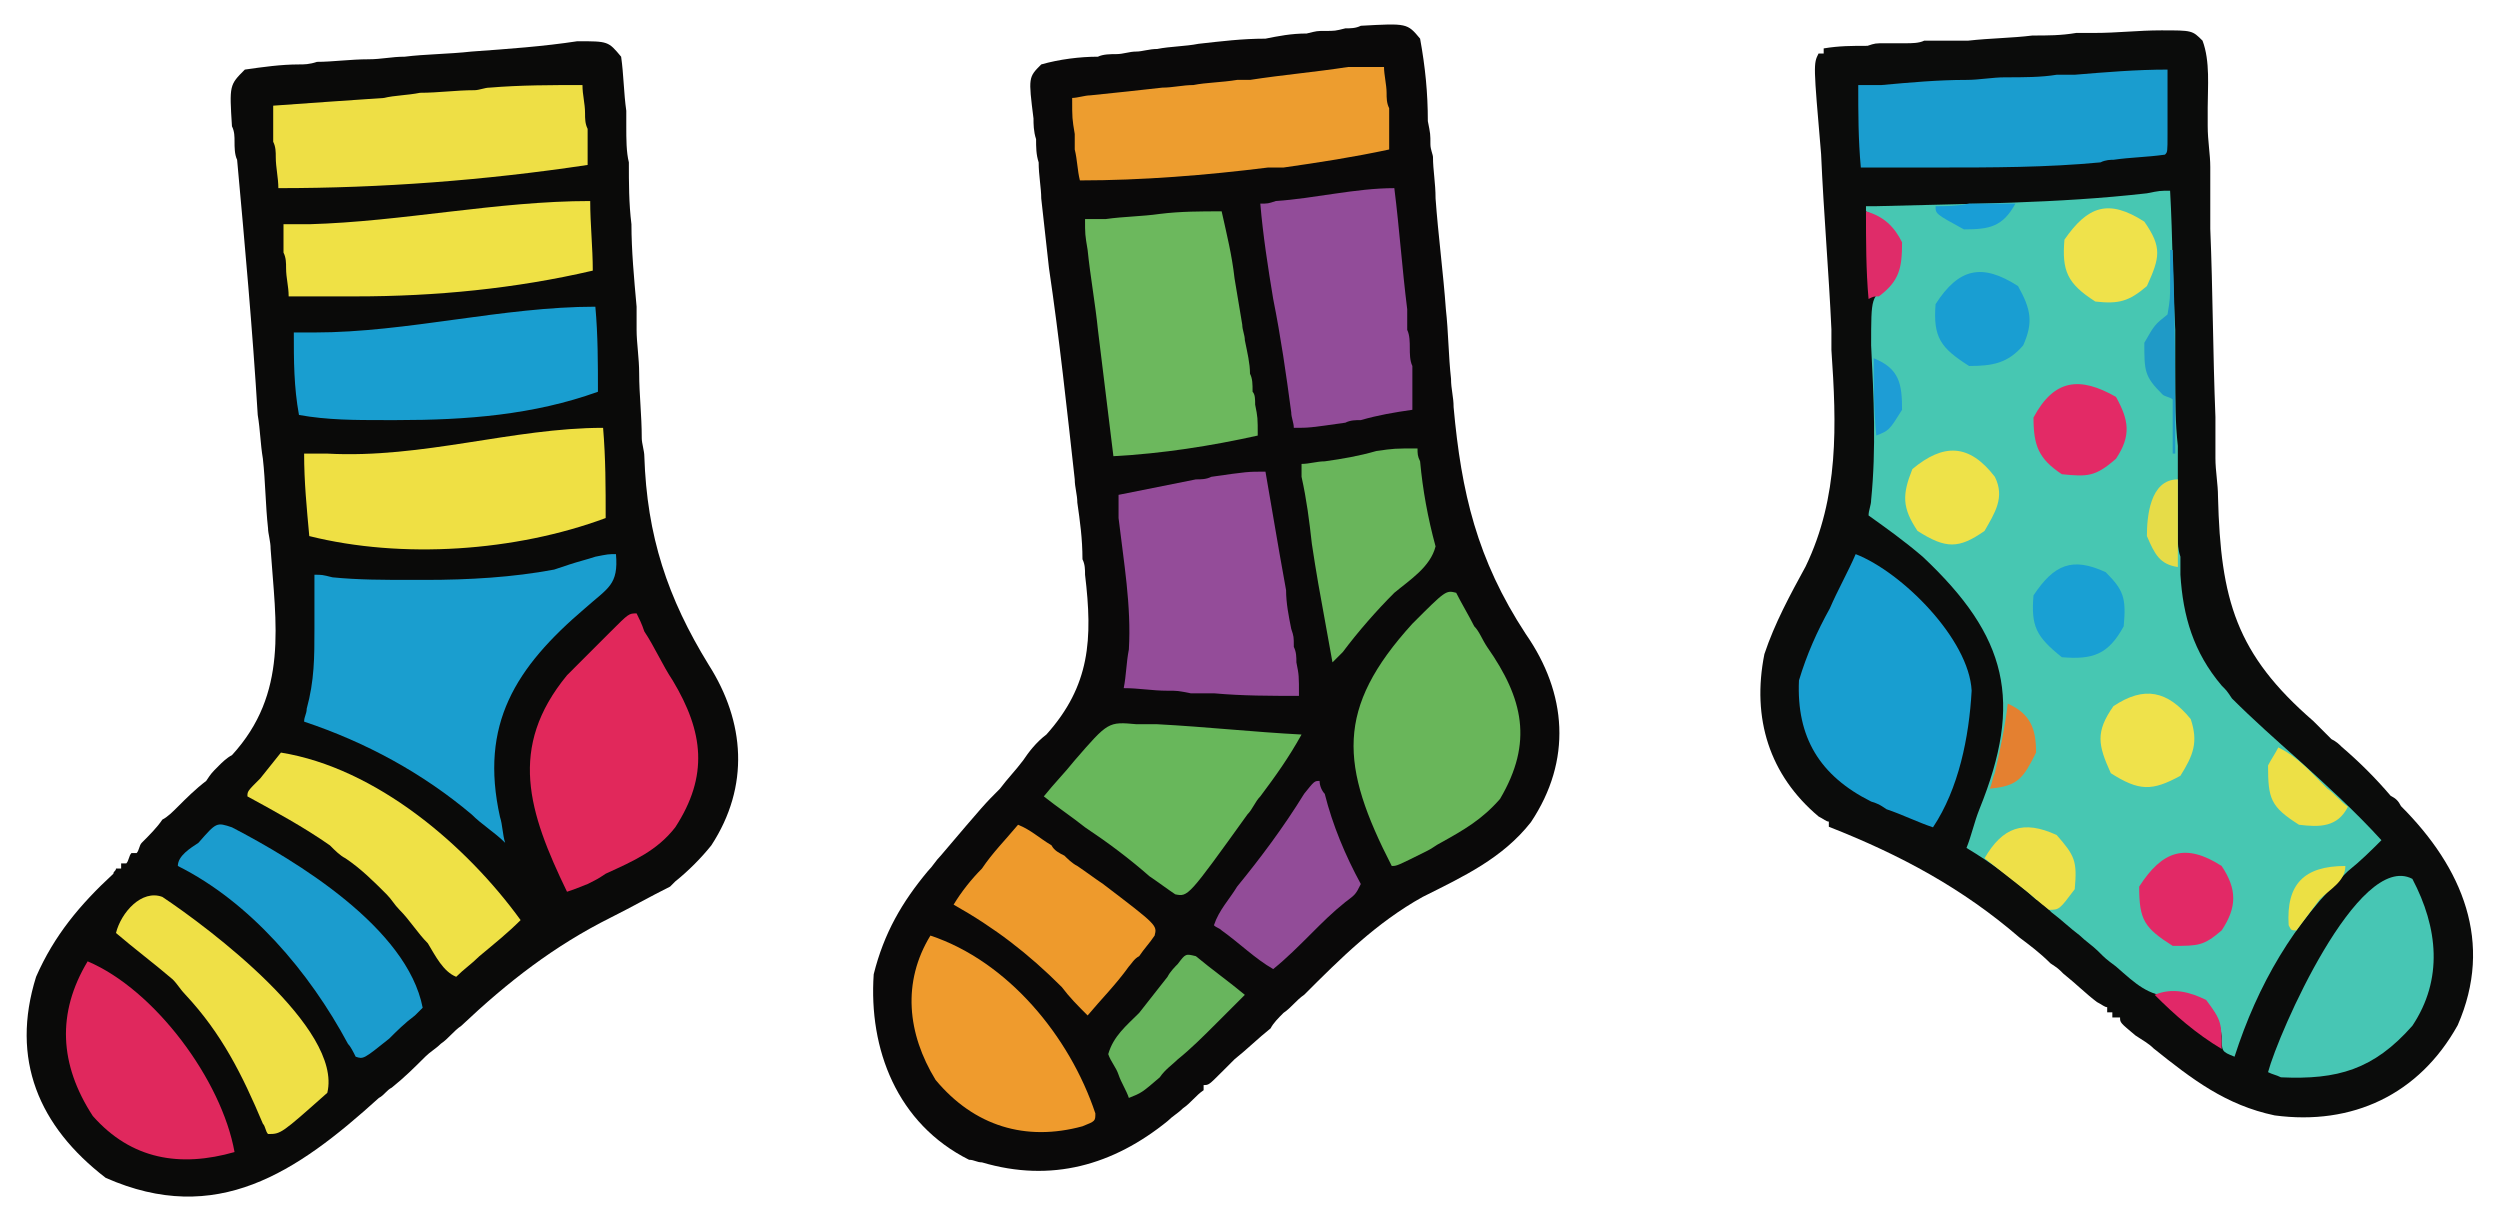 <svg xmlns="http://www.w3.org/2000/svg" version="1.1" viewBox="0 0 970 475" preserveAspectRatio="xMidYMid meet">
<path d="M0 0 C1 7 1 14 2 21 C2 23 2 25 2 27 C2 32 2 37 3 41 C3 49 3 57 4 65 C4 75 5 86 6 97 C6 100 6 103 6 106 C6 111 7 117 7 123 C7 131 8 139 8 148 C8 150 9 153 9 155 C10 186 18 210 34 236 C48 258 50 283 35 306 C31 311 26 316 21 320 C20 321 20 321 19 322 C11 326 4 330 -4 334 C-26 345 -44 359 -62 376 C-65 378 -67 381 -70 383 C-72 385 -74 386 -76 388 C-80 392 -84 396 -89 400 C-91 401 -92 403 -94 404 C-126 433 -157 454 -200 435 C-226 415 -237 389 -227 357 C-220 341 -210 329 -197 317 C-197 316 -196 316 -196 315 C-195 315 -195 315 -194 315 C-194 314 -194 314 -194 313 C-193 313 -193 313 -192 313 C-191 312 -191 310 -190 309 C-189 309 -189 309 -188 309 C-187 308 -187 306 -186 305 C-183 302 -180 299 -178 296 C-176 295 -174 293 -172 291 C-169 288 -165 284 -161 281 C-159 278 -159 278 -156 275 C-155 274 -153 272 -151 271 C-129 247 -134 220 -136 191 C-136 188 -137 185 -137 183 C-138 174 -138 165 -139 156 C-140 150 -140 145 -141 139 C-143 106 -146 73 -149 40 C-150 38 -150 35 -150 33 C-150 31 -150 29 -151 27 C-152 11 -152 11 -146 5 C-139 4 -132 3 -125 3 C-123 3 -121 3 -118 2 C-112 2 -105 1 -98 1 C-93 1 -89 0 -84 -0 C-76 -1 -67 -1 -58 -2 C-44 -3 -30 -4 -17 -6 C-5 -6 -5 -6 0 0 Z " fill="#0A0A09" transform="translate(241,22)" />
<path d="M0 0 C2 11 3 21 3 32 C4 37 4 37 4 41 C4 43 5 45 5 46 C5 51 6 56 6 62 C7 76 9 91 10 105 C11 114 11 123 12 132 C12 136 13 139 13 143 C16 176 22 202 41 231 C57 254 59 280 43 304 C32 318 17 325 1 333 C-17 343 -31 357 -45 371 C-48 373 -50 376 -53 378 C-55 380 -57 382 -58 384 C-63 388 -67 392 -72 396 C-75 399 -75 399 -77 401 C-82 406 -82 406 -84 406 C-84 407 -84 407 -84 408 C-87 410 -89 413 -92 415 C-94 417 -96 418 -98 420 C-119 437 -143 444 -170 436 C-172 436 -173 435 -175 435 C-203 421 -214 392 -212 363 C-208 347 -201 335 -191 323 C-189 321 -188 319 -186 317 C-169 297 -169 297 -163 291 C-160 287 -157 284 -154 280 C-152 277 -149 273 -145 270 C-128 251 -127 233 -130 208 C-130 206 -130 204 -131 202 C-131 194 -132 187 -133 180 C-133 177 -134 174 -134 171 C-137 144 -140 116 -144 89 C-145 80 -146 71 -147 62 C-147 58 -148 53 -148 48 C-149 45 -149 42 -149 39 C-150 36 -150 33 -150 31 C-152 15 -152 15 -147 10 C-140 8 -132 7 -125 7 C-123 6 -120 6 -118 6 C-115 6 -113 5 -110 5 C-108 5 -105 4 -102 4 C-97 3 -91 3 -86 2 C-77 1 -69 0 -60 -0 C-55 -1 -50 -2 -44 -2 C-40 -3 -40 -3 -37 -3 C-33 -3 -33 -3 -29 -4 C-27 -4 -25 -4 -23 -5 C-5 -6 -5 -6 0 0 Z " fill="#0A0909" transform="translate(551,15)" />
<path d="M0 0 C12 -0 12 -0 16 4 C19 12 18 22 18 30 C18 33 18 35 18 37 C18 43 19 48 19 53 C19 61 19 69 19 77 C20 101 20 125 21 150 C21 155 21 161 21 166 C21 171 22 176 22 181 C23 221 29 242 59 268 C62 271 64 273 66 275 C68 276 69 277 70 278 C77 284 83 290 89 297 C91 298 92 299 93 301 C117 325 129 354 115 386 C100 413 74 425 44 421 C25 417 12 407 -3 395 C-5 393 -7 392 -10 390 C-16 385 -16 385 -16 383 C-17 383 -18 383 -19 383 C-19 383 -19 382 -19 381 C-19 381 -20 381 -21 381 C-21 381 -21 380 -21 379 C-22 379 -23 378 -25 377 C-29 374 -33 370 -38 366 C-40 364 -40 364 -43 362 C-47 358 -51 355 -55 352 C-77 333 -101 320 -129 309 C-129 309 -129 308 -129 307 C-130 307 -131 306 -133 305 C-152 289 -159 267 -154 242 C-150 230 -144 219 -138 208 C-125 181 -126 153 -128 124 C-128 122 -128 119 -128 116 C-129 94 -131 71 -132 48 C-135 13 -135 13 -133 9 C-132 9 -131 9 -131 9 C-131 9 -131 8 -131 7 C-125 6 -120 6 -114 6 C-111 5 -111 5 -107 5 C-105 5 -102 5 -99 5 C-97 5 -94 5 -92 4 C-86 4 -80 4 -75 4 C-66 3 -58 3 -50 2 C-44 2 -39 2 -33 1 C-31 1 -28 1 -26 1 C-17 1 -9 0 0 0 Z " fill="#0B0C0B" transform="translate(838.587,11.781)" />
<path d="M0 0 C1 18 1 36 2 54 C2 60 2 65 2 71 C2 81 2 90 3 99 C3 108 3 117 3 126 C3 129 3 131 3 134 C3 137 3 139 4 142 C4 144 4 146 4 149 C5 165 9 179 20 192 C22 194 22 194 24 197 C32 205 41 213 50 221 C61 231 72 241 82 252 C78 256 74 260 69 264 C48 284 34 308 25 336 C20 334 20 334 20 328 C19 320 16 315 8 312 C6 312 4 312 1 313 C-9 312 -13 308 -21 301 C-25 298 -25 298 -28 295 C-30 293 -33 291 -35 289 C-39 286 -42 283 -46 280 C-48 278 -50 276 -52 275 C-61 267 -69 261 -79 255 C-77 250 -76 245 -74 240 C-57 198 -63 173 -96 142 C-103 136 -110 131 -117 126 C-117 124 -116 122 -116 120 C-114 100 -115 80 -116 60 C-116 41 -116 41 -109 37 C-104 27 -103 23 -109 14 C-114 10 -114 10 -118 8 C-118 7 -118 7 -118 6 C-116 6 -116 6 -114 6 C-79 5 -44 5 -9 1 C-4 0 -4 0 0 0 Z " fill="#47C7B2" transform="translate(842,74)" />
<path d="M0 0 C1 12 -3 13 -12 21 C-39 44 -53 66 -45 102 C-44 105 -44 109 -43 112 C-47 108 -52 105 -56 101 C-75 85 -97 73 -121 65 C-121 63 -120 62 -120 60 C-117 49 -117 40 -117 29 C-117 27 -117 25 -117 23 C-117 18 -117 13 -117 8 C-114 8 -114 8 -110 9 C-100 10 -90 10 -79 10 C-77 10 -76 10 -74 10 C-57 10 -40 9 -24 6 C-21 5 -21 5 -18 4 C-15 3 -11 2 -8 1 C-3 0 -3 0 0 0 Z " fill="#1A9ECF" transform="translate(239,215)" />
<path d="M0 0 C2 9 4 17 5 26 C6 32 7 38 8 44 C8 46 9 48 9 50 C10 55 11 59 11 63 C12 65 12 67 12 70 C13 71 13 73 13 75 C14 80 14 80 14 87 C-4 91 -23 94 -42 95 C-44 79 -46 62 -48 46 C-49 36 -51 25 -52 15 C-53 9 -53 9 -53 3 C-50 3 -48 3 -45 3 C-38 2 -31 2 -24 1 C-16 0 -8 -0 0 0 Z " fill="#6CB85D" transform="translate(474,82)" />
<path d="M0 0 C6 35 6 35 8 46 C8 51 9 56 10 61 C11 64 11 64 11 68 C12 70 12 72 12 74 C13 79 13 79 13 87 C2 87 -9 87 -20 86 C-23 86 -26 86 -29 86 C-34 85 -34 85 -38 85 C-44 85 -49 84 -55 84 C-54 79 -54 74 -53 69 C-52 52 -55 35 -57 18 C-57 15 -57 12 -57 9 C-47 7 -37 5 -27 3 C-25 3 -23 3 -21 2 C-7 0 -7 0 0 0 Z " fill="#944C99" transform="translate(491,183)" />
<path d="M0 0 C1 2 2 4 3 7 C7 13 10 20 14 26 C26 46 28 63 15 83 C8 92 -1 96 -12 101 C-15 103 -15 103 -19 105 C-24 107 -24 107 -27 108 C-42 77 -50 52 -27 24 C-23 20 -19 16 -15 12 C-13 10 -12 9 -10 7 C-3 0 -3 0 0 0 Z " fill="#E1285B" transform="translate(247,238)" />
<path d="M0 0 C18 7 44 33 45 53 C44 71 40 91 30 106 C24 104 18 101 12 99 C9 97 9 97 6 96 C-14 86 -23 71 -22 49 C-19 39 -15 30 -10 21 C-7 14 -3 7 0 0 Z " fill="#189ED0" transform="translate(720,215)" />
<path d="M0 0 C2 4 5 9 7 13 C9 15 10 18 12 21 C26 41 30 58 17 80 C10 88 3 92 -6 97 C-8 98 -9 99 -11 100 C-23 106 -23 106 -25 106 C-45 67 -47 45 -17 12 C-4 -1 -4 -1 0 0 Z " fill="#69B65A" transform="translate(565,230)" />
<path d="M0 0 C2 16 3 31 5 47 C5 51 5 51 5 55 C6 57 6 60 6 62 C6 64 6 67 7 69 C7 75 7 80 7 86 C0 87 -6 88 -13 90 C-15 90 -17 90 -19 91 C-33 93 -33 93 -39 93 C-39 91 -40 89 -40 87 C-42 72 -44 58 -47 43 C-49 31 -51 18 -52 6 C-49 6 -49 6 -46 5 C-31 4 -15 0 0 0 Z " fill="#924C99" transform="translate(541,73)" />
<path d="M0 0 C0 3 1 7 1 10 C1 12 1 14 2 16 C2 21 2 27 2 32 C-12 35 -25 37 -39 39 C-41 39 -43 39 -45 39 C-69 42 -94 44 -118 44 C-119 40 -119 36 -120 32 C-120 30 -120 28 -120 26 C-121 20 -121 20 -121 12 C-119 12 -116 11 -114 11 C-104 10 -95 9 -86 8 C-82 8 -78 7 -74 7 C-69 6 -63 6 -57 5 C-55 5 -54 5 -52 5 C-39 3 -27 2 -14 0 C-9 0 -9 0 0 0 Z " fill="#ED9D2F" transform="translate(537,26)" />
<path d="M0 0 C0 4 1 7 1 11 C1 13 1 15 2 17 C2 22 2 26 2 31 C-38 37 -78 40 -118 40 C-118 36 -119 32 -119 28 C-119 26 -119 24 -120 22 C-120 17 -120 13 -120 8 C-106 7 -92 6 -77 5 C-73 4 -68 4 -63 3 C-56 3 -49 2 -42 2 C-40 2 -38 1 -36 1 C-24 0 -12 -0 0 0 Z " fill="#EEDF45" transform="translate(226,33)" />
<path d="M0 0 C0 5 0 11 0 16 C0 19 0 22 0 25 C0 32 0 32 -1 33 C-8 34 -14 34 -21 35 C-22 35 -24 35 -26 36 C-47 38 -68 38 -90 38 C-92 38 -95 38 -98 38 C-105 38 -112 38 -119 38 C-120 27 -120 17 -120 6 C-117 6 -114 6 -111 6 C-100 5 -89 4 -78 4 C-73 4 -68 3 -63 3 C-56 3 -49 3 -43 2 C-40 2 -38 2 -36 2 C-24 1 -12 0 0 0 Z " fill="#1A9DCF" transform="translate(841,27)" />
<path d="M0 0 C1 12 1 23 1 35 C-34 48 -78 51 -114 42 C-115 31 -116 21 -116 10 C-113 10 -110 10 -107 10 C-70 12 -35 0 0 0 Z " fill="#EFE044" transform="translate(234,166)" />
<path d="M0 0 C1 11 1 22 1 33 C-24 42 -50 44 -77 44 C-78 44 -80 44 -82 44 C-93 44 -104 44 -115 42 C-117 31 -117 21 -117 10 C-114 10 -112 10 -109 10 C-73 10 -36 0 0 0 Z " fill="#199ED0" transform="translate(231,119)" />
<path d="M0 0 C3 0 6 0 8 0 C27 1 45 3 64 4 C59 13 54 20 48 28 C46 30 45 33 43 35 C20 67 20 67 15 66 C12 64 8 61 5 59 C-3 52 -11 46 -20 40 C-25 36 -31 32 -36 28 C-32 23 -28 19 -24 14 C-11 -1 -11 -1 0 0 Z " fill="#68B75B" transform="translate(441,281)" />
<path d="M0 0 C0 9 1 18 1 27 C-29 34 -60 37 -91 37 C-94 37 -96 37 -99 37 C-105 37 -111 37 -117 37 C-117 33 -118 30 -118 26 C-118 24 -118 22 -119 20 C-119 15 -119 15 -119 9 C-114 9 -114 9 -109 9 C-73 8 -36 0 0 0 Z " fill="#EFE145" transform="translate(229,78)" />
<path d="M0 0 C30 10 54 39 64 69 C64 72 64 72 59 74 C37 80 17 74 2 56 C-9 38 -11 18 0 0 Z " fill="#EF9B2D" transform="translate(361,363)" />
<path d="M0 0 C37 6 72 36 93 65 C88 70 83 74 77 79 C74 82 71 84 68 87 C63 85 60 79 57 74 C53 70 50 65 46 61 C44 59 43 57 41 55 C36 50 31 45 25 41 C23 40 21 38 19 36 C9 29 -2 23 -13 17 C-13 15 -13 15 -8 10 C-4 5 -4 5 0 0 Z " fill="#EFE146" transform="translate(109,292)" />
<path d="M0 0 C25 13 68 39 74 70 C73 71 72 72 71 73 C67 76 64 79 61 82 C51 90 51 90 48 89 C47 87 46 85 45 84 C30 56 7 29 -21 15 C-21 11 -16 8 -13 6 C-6 -2 -6 -2 0 0 Z " fill="#1B9CCE" transform="translate(90,321)" />
<path d="M0 0 C10 19 12 39 -0 57 C-15 74 -29 78 -51 77 C-53 76 -54 76 -56 75 C-52 60 -21 -11 0 0 Z " fill="#47C6B4" transform="translate(936,341)" />
<path d="M0 0 C26 11 52 46 57 74 C36 80 17 77 2 60 C-11 40 -12 20 0 0 Z " fill="#E0285D" transform="translate(34,373)" />
<path d="M0 0 C5 2 8 5 13 8 C14 10 16 11 18 12 C19 13 21 15 23 16 C26 18 30 21 33 23 C54 39 54 39 53 43 C51 46 49 48 47 51 C45 52 44 54 43 55 C38 62 32 68 27 74 C23 70 20 67 17 63 C4 50 -9 40 -25 31 C-22 26 -18 21 -14 17 C-10 11 -5 6 0 0 Z " fill="#EE9A2C" transform="translate(395,320)" />
<path d="M0 0 C0 2 0 3 1 5 C2 16 4 27 7 38 C5 46 -3 51 -9 56 C-16 63 -23 71 -29 79 C-30 80 -32 82 -33 83 C-39 50 -39 50 -41 37 C-42 28 -43 20 -45 11 C-45 9 -45 8 -45 6 C-42 6 -39 5 -36 5 C-29 4 -23 3 -16 1 C-9 0 -9 0 0 0 Z " fill="#69B55B" transform="translate(550,174)" />
<path d="M0 0 C18 12 70 51 64 76 C46 92 46 92 41 92 C40 91 40 89 39 88 C31 69 23 53 9 38 C7 36 6 34 4 32 C-3 26 -11 20 -18 14 C-16 6 -8 -3 0 0 Z " fill="#EFE046" transform="translate(63,348)" />
<path d="M0 0 C0 2 1 4 2 5 C5 17 10 29 16 40 C14 44 14 44 10 47 C5 51 1 55 -3 59 C-8 64 -13 69 -18 73 C-25 69 -31 63 -38 58 C-39 57 -40 57 -41 56 C-39 50 -35 46 -32 41 C-23 30 -14 18 -6 5 C-2 0 -2 0 0 0 Z " fill="#924C98" transform="translate(512,303)" />
<path d="M0 0 C6 5 13 10 19 15 C17 17 17 17 14 20 C12 22 10 24 8 26 C3 31 -2 36 -7 40 C-9 42 -12 44 -14 47 C-21 53 -21 53 -26 55 C-27 52 -29 49 -30 46 C-31 43 -33 41 -34 38 C-32 31 -27 27 -22 22 C-18 17 -15 13 -11 8 C-10 6 -8 4 -7 3 C-4 -1 -4 -1 0 0 Z " fill="#68B55D" transform="translate(464,371)" />
<path d="M0 0 C6 9 6 16 0 25 C-7 31 -9 31 -19 31 C-30 24 -32 21 -32 8 C-23 -6 -14 -9 0 0 Z " fill="#E22966" transform="translate(862,336)" />
<path d="M0 0 C5 9 6 14 2 23 C-4 30 -10 31 -19 31 C-30 24 -33 20 -32 7 C-23 -7 -14 -9 0 0 Z " fill="#199ED2" transform="translate(783,111)" />
<path d="M0 0 C3 9 1 14 -4 22 C-15 28 -20 28 -31 21 C-36 10 -37 5 -30 -5 C-18 -13 -9 -11 0 0 Z " fill="#EFE24B" transform="translate(850,279)" />
<path d="M0 0 C4 8 0 14 -4 21 C-14 28 -19 28 -30 21 C-36 12 -36 7 -32 -3 C-20 -13 -10 -13 0 0 Z " fill="#EEE249" transform="translate(774,185)" />
<path d="M0 0 C7 10 6 14 1 25 C-6 31 -10 32 -19 31 C-30 24 -32 19 -31 7 C-22 -6 -14 -9 0 0 Z " fill="#EFE24B" transform="translate(832,86)" />
<path d="M0 0 C7 7 8 10 7 21 C1 32 -5 34 -17 33 C-27 25 -29 21 -28 9 C-20 -3 -13 -6 0 0 Z " fill="#19A0D3" transform="translate(817,222)" />
<path d="M0 0 C5 9 6 15 0 24 C-8 31 -11 31 -21 30 C-30 24 -32 19 -32 8 C-24 -7 -14 -8 0 0 Z " fill="#E32A66" transform="translate(821,154)" />
<path d="M0 0 C7 8 8 10 7 21 C1 29 1 29 -3 29 C-7 26 -10 23 -14 20 C-19 16 -23 13 -28 9 C-21 -3 -13 -6 0 0 Z " fill="#EEE048" transform="translate(798,324)" />
<path d="M0 0 C8 4 13 10 19 16 C22 18 24 21 27 23 C23 31 16 31 8 30 C-3 23 -4 20 -4 7 C-3 5 -1 2 0 0 Z " fill="#EDE046" transform="translate(884,290)" />
<path d="M0 0 C9 4 11 10 11 19 C6 29 4 32 -7 33 C-6 31 -6 29 -5 27 C-3 18 -1 9 0 0 Z " fill="#E48030" transform="translate(779,273)" />
<path d="M0 0 C7 2 11 6 14 12 C14 22 13 27 5 33 C3 33 3 33 1 34 C0 23 -0 11 0 0 Z " fill="#DF2C69" transform="translate(724,82)" />
<path d="M0 0 C0 0 1 0 1 0 C2 26 2 53 2 79 C2 79 1 79 1 79 C1 72 1 65 1 58 C-0 57 -2 57 -3 56 C-10 49 -10 47 -10 36 C-6 29 -6 29 -1 25 C-0 19 -0 19 -0 12 C-0 10 -0 8 -0 5 C-0 4 -0 2 0 0 Z " fill="#1F9AC7" transform="translate(842,97)" />
<path d="M0 0 C0 11 0 22 0 34 C-7 33 -9 29 -12 22 C-12 15 -11 0 0 0 Z " fill="#E6DC48" transform="translate(845,186)" />
<path d="M0 0 C6 8 6 9 6 19 C-4 13 -12 6 -20 -2 C-13 -5 -6 -3 0 0 Z " fill="#E12868" transform="translate(856,388)" />
<path d="M0 0 C0 6 -6 9 -10 13 C-13 17 -16 21 -19 25 C-21 25 -21 25 -22 23 C-23 7 -16 0 0 0 Z " fill="#ECE044" transform="translate(910,336)" />
<path d="M0 0 C10 4 11 10 11 20 C6 28 6 28 1 30 C0 20 -0 10 0 0 Z " fill="#1E9DD5" transform="translate(727,139)" />
<path d="M0 0 C-5 9 -10 10 -20 10 C-31 4 -31 4 -31 1 C-27 1 -23 1 -18 0 C-16 0 -14 0 -11 0 C-7 0 -4 0 0 0 Z " fill="#199ED6" transform="translate(782,79)" />
</svg>
